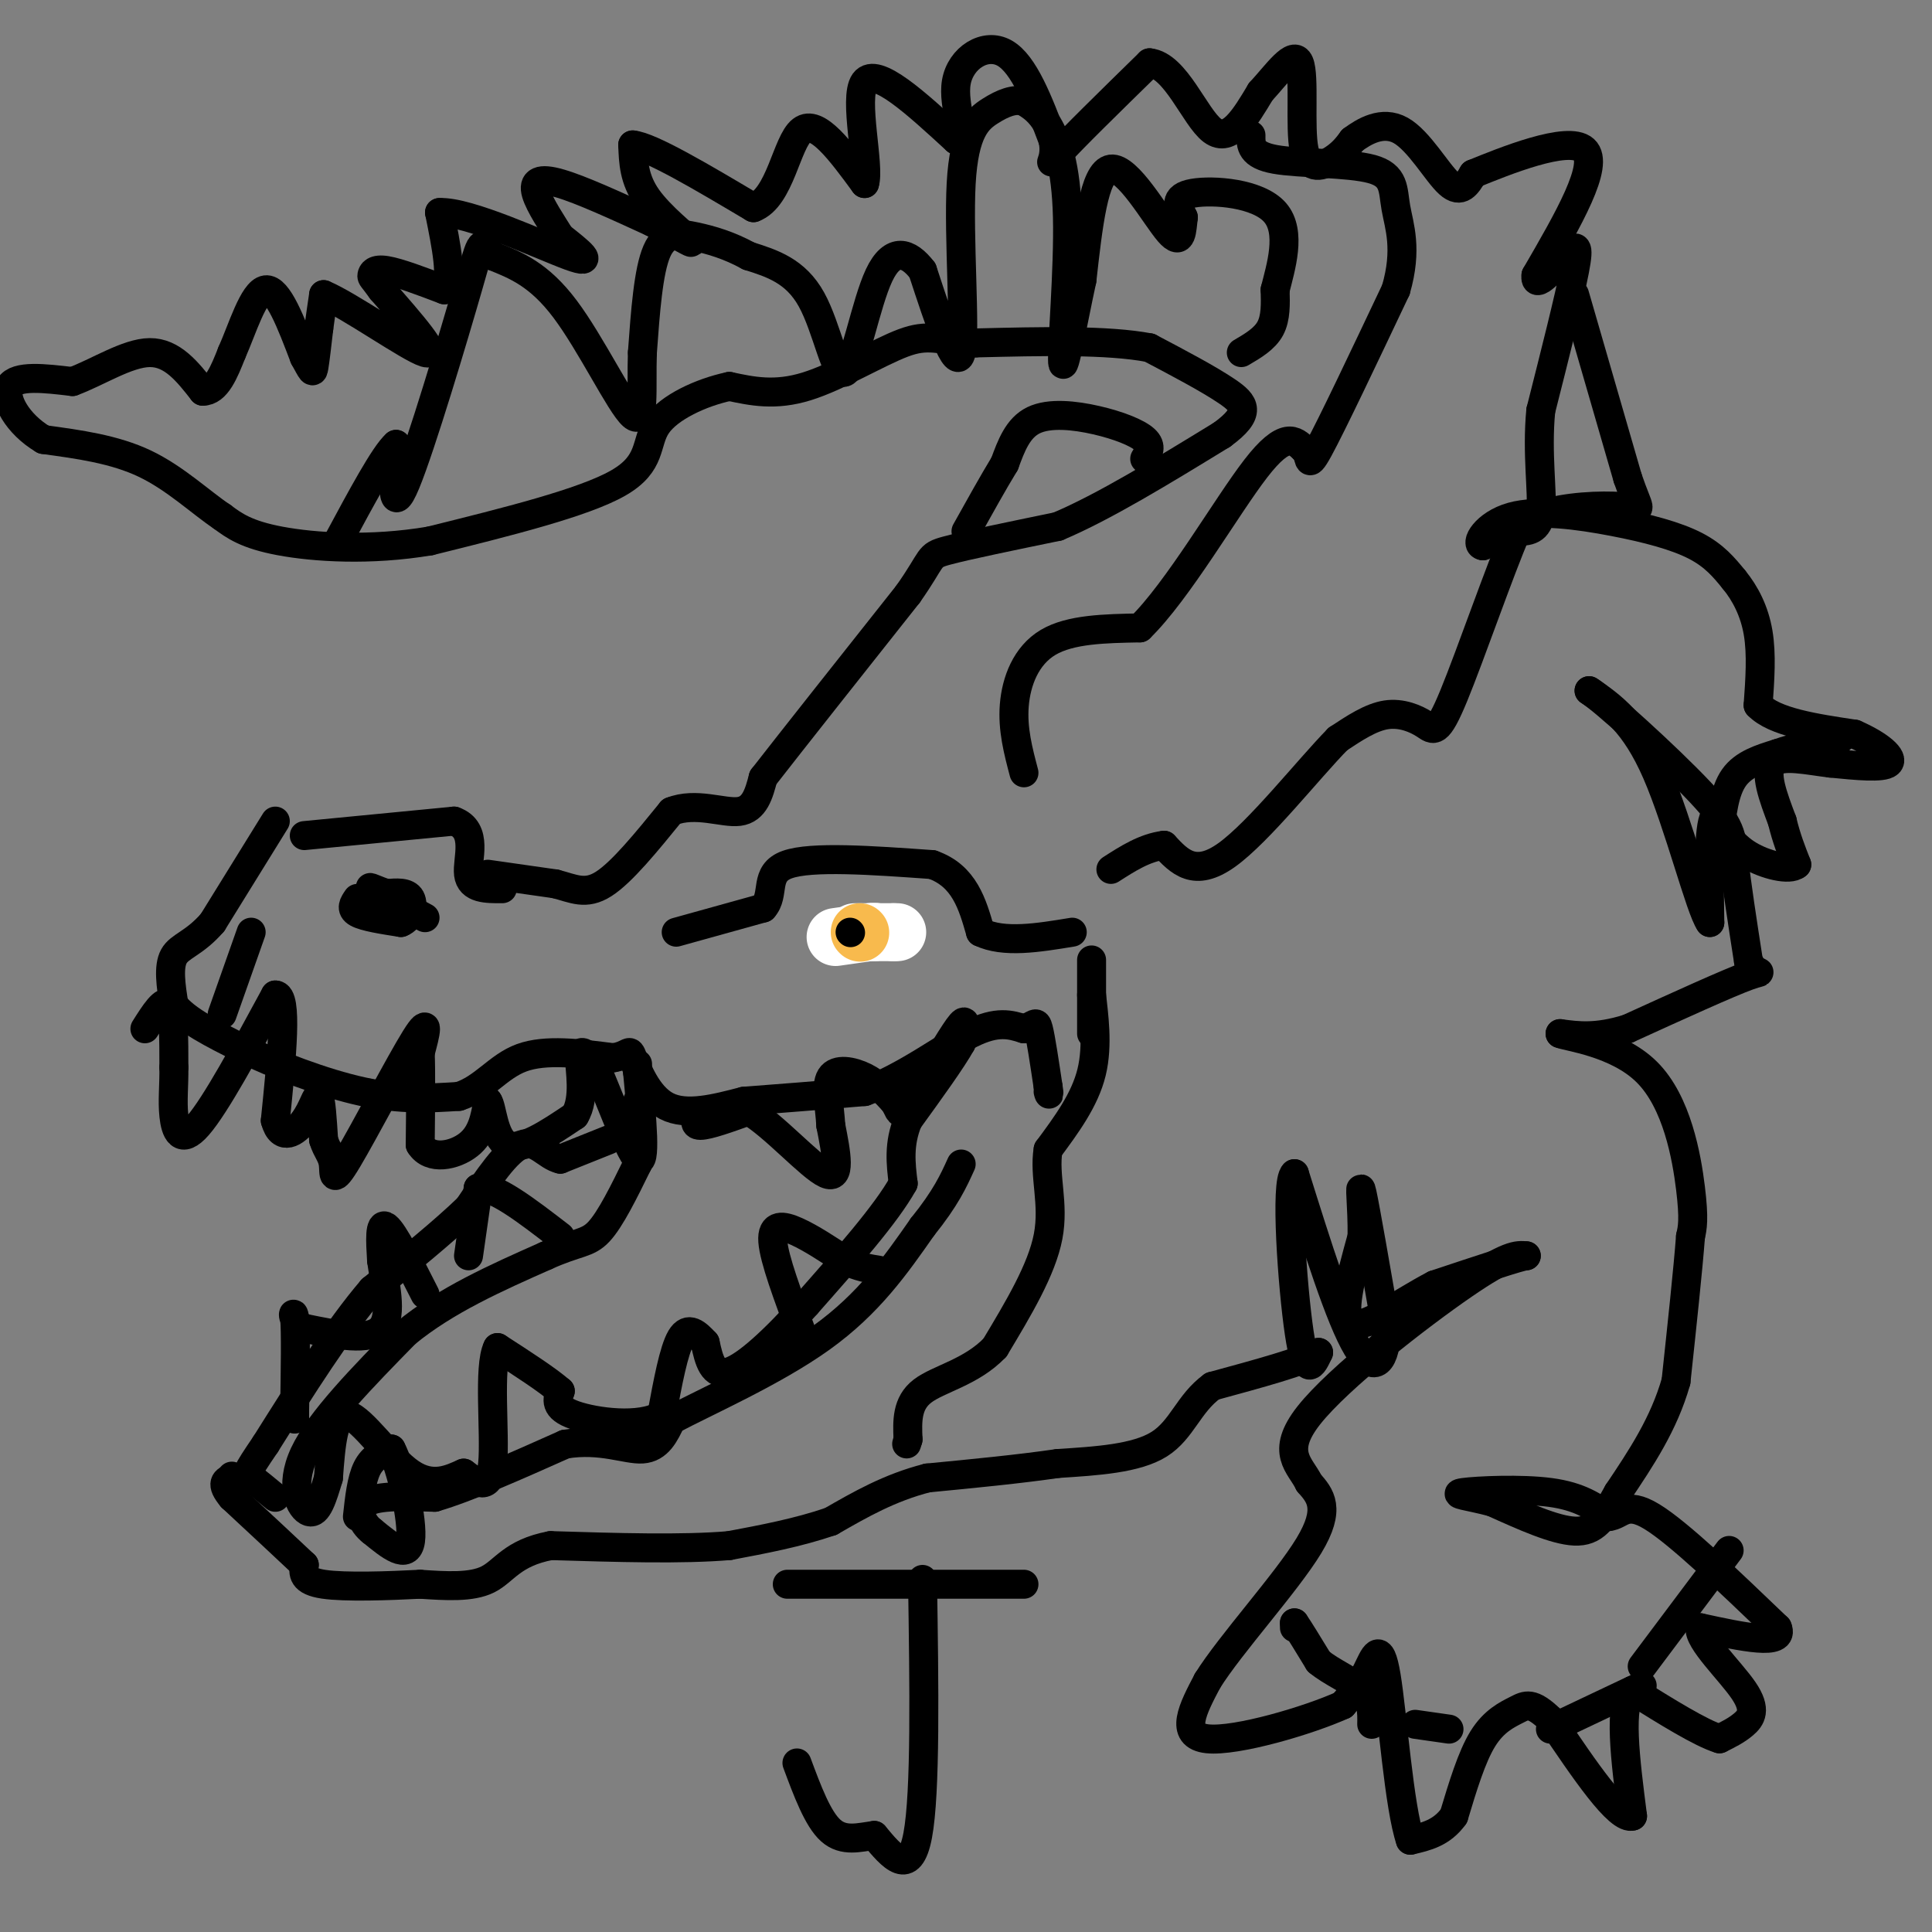 <svg viewBox='0 0 400 400' version='1.1' xmlns='http://www.w3.org/2000/svg' xmlns:xlink='http://www.w3.org/1999/xlink'><rect x="0" y="0" width="400" height="400" fill="#808080" stroke="none"/><g fill='none' stroke='#000000' stroke-width='6' stroke-linecap='round' stroke-linejoin='round'><path d='M63,173c0.000,0.000 31.000,-3.000 31,-3'/><path d='M94,170c5.178,1.844 2.622,7.956 3,11c0.378,3.044 3.689,3.022 7,3'/><path d='M101,181c0.000,0.000 14.000,2.000 14,2'/><path d='M115,183c3.778,0.978 6.222,2.422 10,0c3.778,-2.422 8.889,-8.711 14,-15'/><path d='M139,168c5.067,-2.022 10.733,0.422 14,0c3.267,-0.422 4.133,-3.711 5,-7'/><path d='M158,161c5.833,-7.500 17.917,-22.750 30,-38'/><path d='M188,123c5.422,-7.689 3.978,-7.911 8,-9c4.022,-1.089 13.511,-3.044 23,-5'/><path d='M219,109c9.500,-4.000 21.750,-11.500 34,-19'/><path d='M253,90c6.222,-4.556 4.778,-6.444 1,-9c-3.778,-2.556 -9.889,-5.778 -16,-9'/><path d='M238,72c-8.667,-1.667 -22.333,-1.333 -36,-1'/><path d='M202,71c-7.964,-0.690 -9.875,-1.917 -15,0c-5.125,1.917 -13.464,6.976 -20,9c-6.536,2.024 -11.268,1.012 -16,0'/><path d='M151,80c-5.857,1.238 -12.500,4.333 -15,8c-2.500,3.667 -0.857,7.905 -8,12c-7.143,4.095 -23.071,8.048 -39,12'/><path d='M89,112c-12.422,2.089 -23.978,1.311 -31,0c-7.022,-1.311 -9.511,-3.156 -12,-5'/><path d='M46,107c-4.489,-3.000 -9.711,-8.000 -16,-11c-6.289,-3.000 -13.644,-4.000 -21,-5'/><path d='M9,91c-5.400,-3.178 -8.400,-8.622 -7,-11c1.400,-2.378 7.200,-1.689 13,-1'/><path d='M15,79c5.089,-1.844 11.311,-5.956 16,-6c4.689,-0.044 7.844,3.978 11,8'/><path d='M42,81c2.833,0.000 4.417,-4.000 6,-8'/><path d='M48,73c2.133,-4.756 4.467,-12.644 7,-13c2.533,-0.356 5.267,6.822 8,14'/><path d='M63,74c1.644,2.978 1.756,3.422 2,2c0.244,-1.422 0.622,-4.711 1,-8'/><path d='M66,68c0.333,-2.500 0.667,-4.750 1,-7'/><path d='M67,61c5.222,2.156 17.778,11.044 21,12c3.222,0.956 -2.889,-6.022 -9,-13'/><path d='M79,60c-1.881,-2.583 -2.083,-2.542 -2,-3c0.083,-0.458 0.452,-1.417 3,-1c2.548,0.417 7.274,2.208 12,4'/><path d='M92,60c1.833,-2.000 0.417,-9.000 -1,-16'/><path d='M91,44c5.933,-0.311 21.267,6.911 27,9c5.733,2.089 1.867,-0.956 -2,-4'/><path d='M116,49c-1.512,-2.440 -4.292,-6.542 -5,-9c-0.708,-2.458 0.655,-3.274 5,-2c4.345,1.274 11.673,4.637 19,8'/><path d='M135,46c5.250,2.548 8.875,4.917 8,4c-0.875,-0.917 -6.250,-5.119 -9,-9c-2.750,-3.881 -2.875,-7.440 -3,-11'/><path d='M131,30c3.667,0.333 14.333,6.667 25,13'/><path d='M156,43c5.533,-2.022 6.867,-13.578 10,-16c3.133,-2.422 8.067,4.289 13,11'/><path d='M179,38c1.178,-3.489 -2.378,-17.711 0,-21c2.378,-3.289 10.689,4.356 19,12'/><path d='M198,29c2.464,-0.286 -0.875,-7.000 0,-12c0.875,-5.000 5.964,-8.286 10,-6c4.036,2.286 7.018,10.143 10,18'/><path d='M218,29c0.933,4.311 -1.733,6.089 1,3c2.733,-3.089 10.867,-11.044 19,-19'/><path d='M238,13c5.400,0.511 9.400,11.289 13,14c3.600,2.711 6.800,-2.644 10,-8'/><path d='M261,19c3.381,-3.643 6.834,-8.750 8,-6c1.166,2.750 0.045,13.356 1,18c0.955,4.644 3.987,3.327 6,2c2.013,-1.327 3.006,-2.663 4,-4'/><path d='M280,29c2.345,-1.750 6.208,-4.125 10,-2c3.792,2.125 7.512,8.750 10,11c2.488,2.250 3.744,0.125 5,-2'/><path d='M305,36c6.333,-2.578 19.667,-8.022 23,-5c3.333,3.022 -3.333,14.511 -10,26'/><path d='M318,57c-0.393,3.286 3.625,-1.500 6,-4c2.375,-2.500 3.107,-2.714 2,3c-1.107,5.714 -4.054,17.357 -7,29'/><path d='M319,85c-0.867,9.000 0.467,17.000 0,21c-0.467,4.000 -2.733,4.000 -5,4'/><path d='M314,110c-3.450,7.907 -9.574,25.676 -13,34c-3.426,8.324 -4.153,7.203 -6,6c-1.847,-1.203 -4.813,-2.486 -8,-2c-3.187,0.486 -6.593,2.743 -10,5'/><path d='M277,153c-6.089,6.200 -16.311,19.200 -23,24c-6.689,4.800 -9.844,1.400 -13,-2'/><path d='M241,175c-4.000,0.500 -7.500,2.750 -11,5'/><path d='M237,95c0.780,-1.292 1.560,-2.583 0,-4c-1.560,-1.417 -5.458,-2.958 -10,-4c-4.542,-1.042 -9.726,-1.583 -13,0c-3.274,1.583 -4.637,5.292 -6,9'/><path d='M208,96c-2.333,3.833 -5.167,8.917 -8,14'/><path d='M326,61c0.000,0.000 11.000,38.000 11,38'/><path d='M337,99c2.488,7.262 3.208,6.417 0,6c-3.208,-0.417 -10.345,-0.405 -16,1c-5.655,1.405 -9.827,4.202 -14,7'/><path d='M307,113c-1.834,-0.279 0.581,-4.477 6,-6c5.419,-1.523 13.844,-0.372 21,1c7.156,1.372 13.045,2.963 17,5c3.955,2.037 5.978,4.518 8,7'/><path d='M359,120c2.356,2.867 4.244,6.533 5,11c0.756,4.467 0.378,9.733 0,15'/><path d='M364,146c3.333,3.500 11.667,4.750 20,6'/><path d='M384,152c5.200,2.267 8.200,4.933 7,6c-1.200,1.067 -6.600,0.533 -12,0'/><path d='M379,158c-4.622,-0.533 -10.178,-1.867 -12,0c-1.822,1.867 0.089,6.933 2,12'/><path d='M369,170c0.833,3.500 1.917,6.250 3,9'/><path d='M372,179c-1.444,1.311 -6.556,0.089 -10,-2c-3.444,-2.089 -5.222,-5.044 -7,-8'/><path d='M355,169c-1.333,2.333 -1.167,12.167 -1,22'/><path d='M354,191c-1.978,-2.711 -6.422,-20.489 -11,-31c-4.578,-10.511 -9.289,-13.756 -14,-17'/><path d='M329,143c2.655,1.536 16.292,13.875 23,21c6.708,7.125 6.488,9.036 7,14c0.512,4.964 1.756,12.982 3,21'/><path d='M362,199c1.578,3.444 4.022,1.556 0,3c-4.022,1.444 -14.511,6.222 -25,11'/><path d='M337,213c-6.500,2.000 -10.250,1.500 -14,1'/><path d='M323,214c1.369,0.655 11.792,1.792 18,8c6.208,6.208 8.202,17.488 9,24c0.798,6.512 0.399,8.256 0,10'/><path d='M350,256c-0.500,6.667 -1.750,18.333 -3,30'/><path d='M347,286c-2.500,8.833 -7.250,15.917 -12,23'/><path d='M335,309c-3.111,5.622 -4.889,8.178 -9,8c-4.111,-0.178 -10.556,-3.089 -17,-6'/><path d='M309,311c-4.917,-1.321 -8.708,-1.625 -6,-2c2.708,-0.375 11.917,-0.821 18,0c6.083,0.821 9.042,2.911 12,5'/><path d='M333,314c2.711,-0.244 3.489,-3.356 9,0c5.511,3.356 15.756,13.178 26,23'/><path d='M368,337c1.667,3.833 -7.167,1.917 -16,0'/><path d='M352,337c-0.500,2.560 6.250,8.958 9,13c2.750,4.042 1.500,5.726 0,7c-1.500,1.274 -3.250,2.137 -5,3'/><path d='M356,360c-3.833,-1.167 -10.917,-5.583 -18,-10'/><path d='M338,350c-3.000,2.667 -1.500,14.333 0,26'/><path d='M338,376c-2.833,1.000 -9.917,-9.500 -17,-20'/><path d='M321,356c-3.869,-3.714 -5.042,-3.000 -7,-2c-1.958,1.000 -4.702,2.286 -7,6c-2.298,3.714 -4.149,9.857 -6,16'/><path d='M301,376c-2.500,3.500 -5.750,4.250 -9,5'/><path d='M292,381c-2.345,-6.774 -3.708,-26.208 -5,-34c-1.292,-7.792 -2.512,-3.940 -4,-1c-1.488,2.940 -3.244,4.970 -5,7'/><path d='M278,353c-7.000,3.178 -22.000,7.622 -28,7c-6.000,-0.622 -3.000,-6.311 0,-12'/><path d='M250,348c4.667,-7.511 16.333,-20.289 21,-28c4.667,-7.711 2.333,-10.356 0,-13'/><path d='M271,307c-1.750,-3.643 -6.125,-6.250 0,-14c6.125,-7.750 22.750,-20.643 32,-27c9.250,-6.357 11.125,-6.179 13,-6'/><path d='M316,260c-1.000,0.000 -10.000,3.000 -19,6'/><path d='M297,266c-6.822,3.511 -14.378,9.289 -17,8c-2.622,-1.289 -0.311,-9.644 2,-18'/><path d='M282,256c0.089,-6.044 -0.689,-12.156 0,-9c0.689,3.156 2.844,15.578 5,28'/><path d='M287,275c0.022,6.844 -2.422,9.956 -6,4c-3.578,-5.956 -8.289,-20.978 -13,-36'/><path d='M268,243c-1.978,1.556 -0.422,23.444 1,33c1.422,9.556 2.711,6.778 4,4'/><path d='M273,280c-3.000,1.833 -12.500,4.417 -22,7'/><path d='M251,287c-4.933,3.578 -6.267,9.022 -11,12c-4.733,2.978 -12.867,3.489 -21,4'/><path d='M219,303c-8.000,1.167 -17.500,2.083 -27,3'/><path d='M192,306c-7.833,2.000 -13.917,5.500 -20,9'/><path d='M172,315c-6.833,2.333 -13.917,3.667 -21,5'/><path d='M151,320c-9.667,0.833 -23.333,0.417 -37,0'/><path d='M114,320c-8.022,1.511 -9.578,5.289 -13,7c-3.422,1.711 -8.711,1.356 -14,1'/><path d='M87,328c-6.444,0.333 -15.556,0.667 -20,0c-4.444,-0.667 -4.222,-2.333 -4,-4'/><path d='M63,324c-3.167,-3.000 -9.083,-8.500 -15,-14'/><path d='M48,310c-2.500,-3.000 -1.250,-3.500 0,-4'/><path d='M48,306c0.000,-0.667 0.000,-0.333 0,0'/><path d='M57,170c0.000,0.000 -13.000,21.000 -13,21'/><path d='M44,191c-3.800,4.378 -6.800,4.822 -8,7c-1.200,2.178 -0.600,6.089 0,10'/><path d='M36,208c2.333,3.167 8.167,6.083 14,9'/><path d='M50,217c6.844,3.356 16.956,7.244 25,9c8.044,1.756 14.022,1.378 20,1'/><path d='M95,227c5.156,-1.622 8.044,-6.178 13,-8c4.956,-1.822 11.978,-0.911 19,0'/><path d='M127,219c3.619,-0.607 3.167,-2.125 4,0c0.833,2.125 2.952,7.893 7,10c4.048,2.107 10.024,0.554 16,-1'/><path d='M154,228c6.833,-0.500 15.917,-1.250 25,-2'/><path d='M179,226c8.289,-2.933 16.511,-9.267 22,-12c5.489,-2.733 8.244,-1.867 11,-1'/><path d='M212,213c2.289,-0.689 2.511,-1.911 3,0c0.489,1.911 1.244,6.956 2,12'/><path d='M217,225c0.333,2.167 0.167,1.583 0,1'/><path d='M140,193c0.000,0.000 18.000,-5.000 18,-5'/><path d='M158,188c2.578,-2.778 0.022,-7.222 5,-9c4.978,-1.778 17.489,-0.889 30,0'/><path d='M193,179c6.667,2.333 8.333,8.167 10,14'/><path d='M203,193c4.833,2.333 11.917,1.167 19,0'/><path d='M226,214c0.000,-6.833 0.000,-13.667 0,-15c0.000,-1.333 0.000,2.833 0,7'/><path d='M226,206c0.400,3.933 1.400,10.267 0,16c-1.400,5.733 -5.200,10.867 -9,16'/><path d='M217,238c-0.911,5.467 1.311,11.133 0,18c-1.311,6.867 -6.156,14.933 -11,23'/><path d='M206,279c-4.911,5.133 -11.689,6.467 -15,9c-3.311,2.533 -3.156,6.267 -3,10'/><path d='M188,298c-0.500,1.667 -0.250,0.833 0,0'/></g>
<g fill='none' stroke='#FFFFFF' stroke-width='12' stroke-linecap='round' stroke-linejoin='round'><path d='M173,194c0.000,0.000 7.000,-1.000 7,-1'/><path d='M180,193c1.333,-0.167 1.167,-0.083 1,0'/><path d='M177,193c0.000,0.000 8.000,0.000 8,0'/><path d='M185,193c1.333,0.000 0.667,0.000 0,0'/></g>
<g fill='none' stroke='#F8BA4D' stroke-width='12' stroke-linecap='round' stroke-linejoin='round'><path d='M178,193c0.000,0.000 0.100,0.100 0.1,0.1'/></g>
<g fill='none' stroke='#000000' stroke-width='6' stroke-linecap='round' stroke-linejoin='round'><path d='M176,193c0.000,0.000 0.100,0.100 0.1,0.1'/><path d='M74,186c-0.750,1.083 -1.500,2.167 0,3c1.500,0.833 5.250,1.417 9,2'/><path d='M83,191c2.067,-0.756 2.733,-3.644 2,-5c-0.733,-1.356 -2.867,-1.178 -5,-1'/><path d='M80,185c-1.933,-0.644 -4.267,-1.756 -3,-1c1.267,0.756 6.133,3.378 11,6'/><path d='M52,193c0.000,0.000 -6.000,17.000 -6,17'/><path d='M212,160c-1.200,-4.533 -2.400,-9.067 -2,-14c0.400,-4.933 2.400,-10.267 7,-13c4.600,-2.733 11.800,-2.867 19,-3'/><path d='M236,130c7.844,-7.622 17.956,-25.178 24,-33c6.044,-7.822 8.022,-5.911 10,-4'/><path d='M270,93c1.511,0.844 0.289,4.956 3,0c2.711,-4.956 9.356,-18.978 16,-33'/><path d='M289,60c2.475,-8.486 0.663,-13.203 0,-17c-0.663,-3.797 -0.179,-6.676 -5,-8c-4.821,-1.324 -14.949,-1.093 -20,-2c-5.051,-0.907 -5.026,-2.954 -5,-5'/><path d='M257,73c2.417,-1.417 4.833,-2.833 6,-5c1.167,-2.167 1.083,-5.083 1,-8'/><path d='M264,60c1.143,-4.560 3.500,-11.958 0,-16c-3.500,-4.042 -12.857,-4.726 -17,-4c-4.143,0.726 -3.071,2.863 -2,5'/><path d='M245,45c-0.345,2.500 -0.208,6.250 -3,3c-2.792,-3.250 -8.512,-13.500 -12,-13c-3.488,0.500 -4.744,11.750 -6,23'/><path d='M224,58c-1.943,8.939 -3.799,19.788 -4,17c-0.201,-2.788 1.254,-19.212 1,-30c-0.254,-10.788 -2.215,-15.939 -4,-19c-1.785,-3.061 -3.392,-4.030 -5,-5'/><path d='M212,21c-1.970,-0.617 -4.394,0.340 -7,2c-2.606,1.660 -5.394,4.024 -6,15c-0.606,10.976 0.970,30.565 0,35c-0.970,4.435 -4.485,-6.282 -8,-17'/><path d='M191,56c-2.922,-3.826 -6.226,-4.892 -9,1c-2.774,5.892 -5.016,18.740 -7,20c-1.984,1.260 -3.710,-9.069 -7,-15c-3.290,-5.931 -8.145,-7.466 -13,-9'/><path d='M155,53c-4.060,-2.226 -7.708,-3.292 -11,-4c-3.292,-0.708 -6.226,-1.060 -8,3c-1.774,4.060 -2.387,12.530 -3,21'/><path d='M133,73c-0.262,7.369 0.583,15.292 -2,13c-2.583,-2.292 -8.595,-14.798 -14,-22c-5.405,-7.202 -10.202,-9.101 -15,-11'/><path d='M102,53c-2.702,-2.881 -1.958,-4.583 -5,6c-3.042,10.583 -9.869,33.452 -13,41c-3.131,7.548 -2.565,-0.226 -2,-8'/><path d='M82,92c-2.333,2.000 -7.167,11.000 -12,20'/><path d='M30,213c2.000,-3.167 4.000,-6.333 5,-5c1.000,1.333 1.000,7.167 1,13'/><path d='M36,221c0.048,3.833 -0.333,6.917 0,10c0.333,3.083 1.381,6.167 5,2c3.619,-4.167 9.810,-15.583 16,-27'/><path d='M57,206c2.667,-0.167 1.333,12.917 0,26'/><path d='M57,232c1.190,4.429 4.167,2.500 6,0c1.833,-2.500 2.524,-5.571 3,-5c0.476,0.571 0.738,4.786 1,9'/><path d='M67,236c0.646,2.177 1.761,3.120 2,5c0.239,1.880 -0.397,4.699 3,-1c3.397,-5.699 10.828,-19.914 14,-25c3.172,-5.086 2.086,-1.043 1,3'/><path d='M87,218c0.167,3.667 0.083,11.333 0,19'/><path d='M87,237c2.044,3.356 7.156,2.244 10,0c2.844,-2.244 3.422,-5.622 4,-9'/><path d='M101,228c0.889,0.867 1.111,7.533 4,9c2.889,1.467 8.444,-2.267 14,-6'/><path d='M119,231c2.267,-3.644 0.933,-9.756 1,-12c0.067,-2.244 1.533,-0.622 3,1'/><path d='M123,220c2.467,5.400 7.133,18.400 9,20c1.867,1.600 0.933,-8.200 0,-18'/><path d='M132,222c0.000,-3.000 0.000,-1.500 0,0'/><path d='M145,230c-0.833,1.500 -1.667,3.000 0,3c1.667,0.000 5.833,-1.500 10,-3'/><path d='M155,230c5.067,2.867 12.733,11.533 16,13c3.267,1.467 2.133,-4.267 1,-10'/><path d='M172,233c-0.190,-3.750 -1.167,-8.125 0,-10c1.167,-1.875 4.476,-1.250 7,0c2.524,1.250 4.262,3.125 6,5'/><path d='M185,228c1.156,1.533 1.044,2.867 2,2c0.956,-0.867 2.978,-3.933 5,-7'/><path d='M192,223c2.333,-3.711 5.667,-9.489 7,-11c1.333,-1.511 0.667,1.244 0,4'/><path d='M199,216c-1.833,3.333 -6.417,9.667 -11,16'/><path d='M188,232c-2.000,4.833 -1.500,8.917 -1,13'/><path d='M187,245c-3.500,6.333 -11.750,15.667 -20,25'/><path d='M167,270c-6.444,7.267 -12.556,12.933 -16,14c-3.444,1.067 -4.222,-2.467 -5,-6'/><path d='M146,278c-1.711,-1.867 -3.489,-3.533 -5,-1c-1.511,2.533 -2.756,9.267 -4,16'/><path d='M137,293c-4.489,2.711 -13.711,1.489 -18,0c-4.289,-1.489 -3.644,-3.244 -3,-5'/><path d='M116,288c-2.667,-2.333 -7.833,-5.667 -13,-9'/><path d='M103,279c-1.978,3.844 -0.422,17.956 -1,24c-0.578,6.044 -3.289,4.022 -6,2'/><path d='M96,305c-2.690,1.179 -6.417,3.125 -11,0c-4.583,-3.125 -10.024,-11.321 -13,-12c-2.976,-0.679 -3.488,6.161 -4,13'/><path d='M68,306c-1.214,4.012 -2.250,7.542 -4,7c-1.750,-0.542 -4.214,-5.155 -1,-12c3.214,-6.845 12.107,-15.923 21,-25'/><path d='M84,276c8.333,-6.833 18.667,-11.417 29,-16'/><path d='M113,260c6.600,-2.978 8.600,-2.422 11,-5c2.400,-2.578 5.200,-8.289 8,-14'/><path d='M132,241c1.333,-4.500 0.667,-8.750 0,-13'/><path d='M126,236c0.000,0.000 -10.000,4.000 -10,4'/><path d='M116,240c-2.844,-0.622 -4.956,-4.178 -8,-3c-3.044,1.178 -7.022,7.089 -11,13'/><path d='M97,250c-5.167,5.000 -12.583,11.000 -20,17'/><path d='M77,267c-7.000,8.167 -14.500,20.083 -22,32'/><path d='M55,299c-4.311,6.356 -4.089,6.244 -3,7c1.089,0.756 3.044,2.378 5,4'/><path d='M74,314c0.417,-3.833 0.833,-7.667 2,-10c1.167,-2.333 3.083,-3.167 5,-4'/><path d='M81,300c2.022,3.689 4.578,14.911 4,19c-0.578,4.089 -4.289,1.044 -8,-2'/><path d='M77,317c-2.089,-1.600 -3.311,-4.600 -1,-6c2.311,-1.400 8.156,-1.200 14,-1'/><path d='M90,310c6.833,-2.000 16.917,-6.500 27,-11'/><path d='M117,299c7.489,-1.222 12.711,1.222 16,1c3.289,-0.222 4.644,-3.111 6,-6'/><path d='M139,294c6.889,-3.689 21.111,-9.911 31,-17c9.889,-7.089 15.444,-15.044 21,-23'/><path d='M191,254c4.833,-6.000 6.417,-9.500 8,-13'/><path d='M88,268c-3.250,-6.417 -6.500,-12.833 -8,-14c-1.500,-1.167 -1.250,2.917 -1,7'/><path d='M79,261c0.556,4.200 2.444,11.200 0,14c-2.444,2.800 -9.222,1.400 -16,0'/><path d='M63,275c-2.933,-1.289 -2.267,-4.511 -2,-2c0.267,2.511 0.133,10.756 0,19'/><path d='M61,292c0.000,3.167 0.000,1.583 0,0'/><path d='M97,260c0.000,0.000 2.000,-14.000 2,-14'/><path d='M99,246c3.167,-0.667 10.083,4.667 17,10'/><path d='M166,276c-2.867,-7.667 -5.733,-15.333 -6,-19c-0.267,-3.667 2.067,-3.333 5,-2c2.933,1.333 6.467,3.667 10,6'/><path d='M175,261c2.833,1.333 4.917,1.667 7,2'/><path d='M268,337c0.000,0.000 0.000,-1.000 0,-1'/><path d='M268,336c0.833,1.167 2.917,4.583 5,8'/><path d='M273,344c2.689,2.267 6.911,3.933 9,6c2.089,2.067 2.044,4.533 2,7'/><path d='M293,357c0.000,0.000 7.000,1.000 7,1'/><path d='M321,358c0.000,0.000 19.000,-9.000 19,-9'/><path d='M340,345c0.000,0.000 18.000,-24.000 18,-24'/><path d='M356,173c0.500,-4.583 1.000,-9.167 3,-12c2.000,-2.833 5.500,-3.917 9,-5'/><path d='M368,156c3.667,-1.333 8.333,-2.167 13,-3'/><path d='M163,328c0.000,0.000 49.000,0.000 49,0'/><path d='M191,327c0.333,22.083 0.667,44.167 -1,53c-1.667,8.833 -5.333,4.417 -9,0'/><path d='M181,380c-3.089,0.400 -6.311,1.400 -9,-1c-2.689,-2.400 -4.844,-8.200 -7,-14'/></g>
</svg>